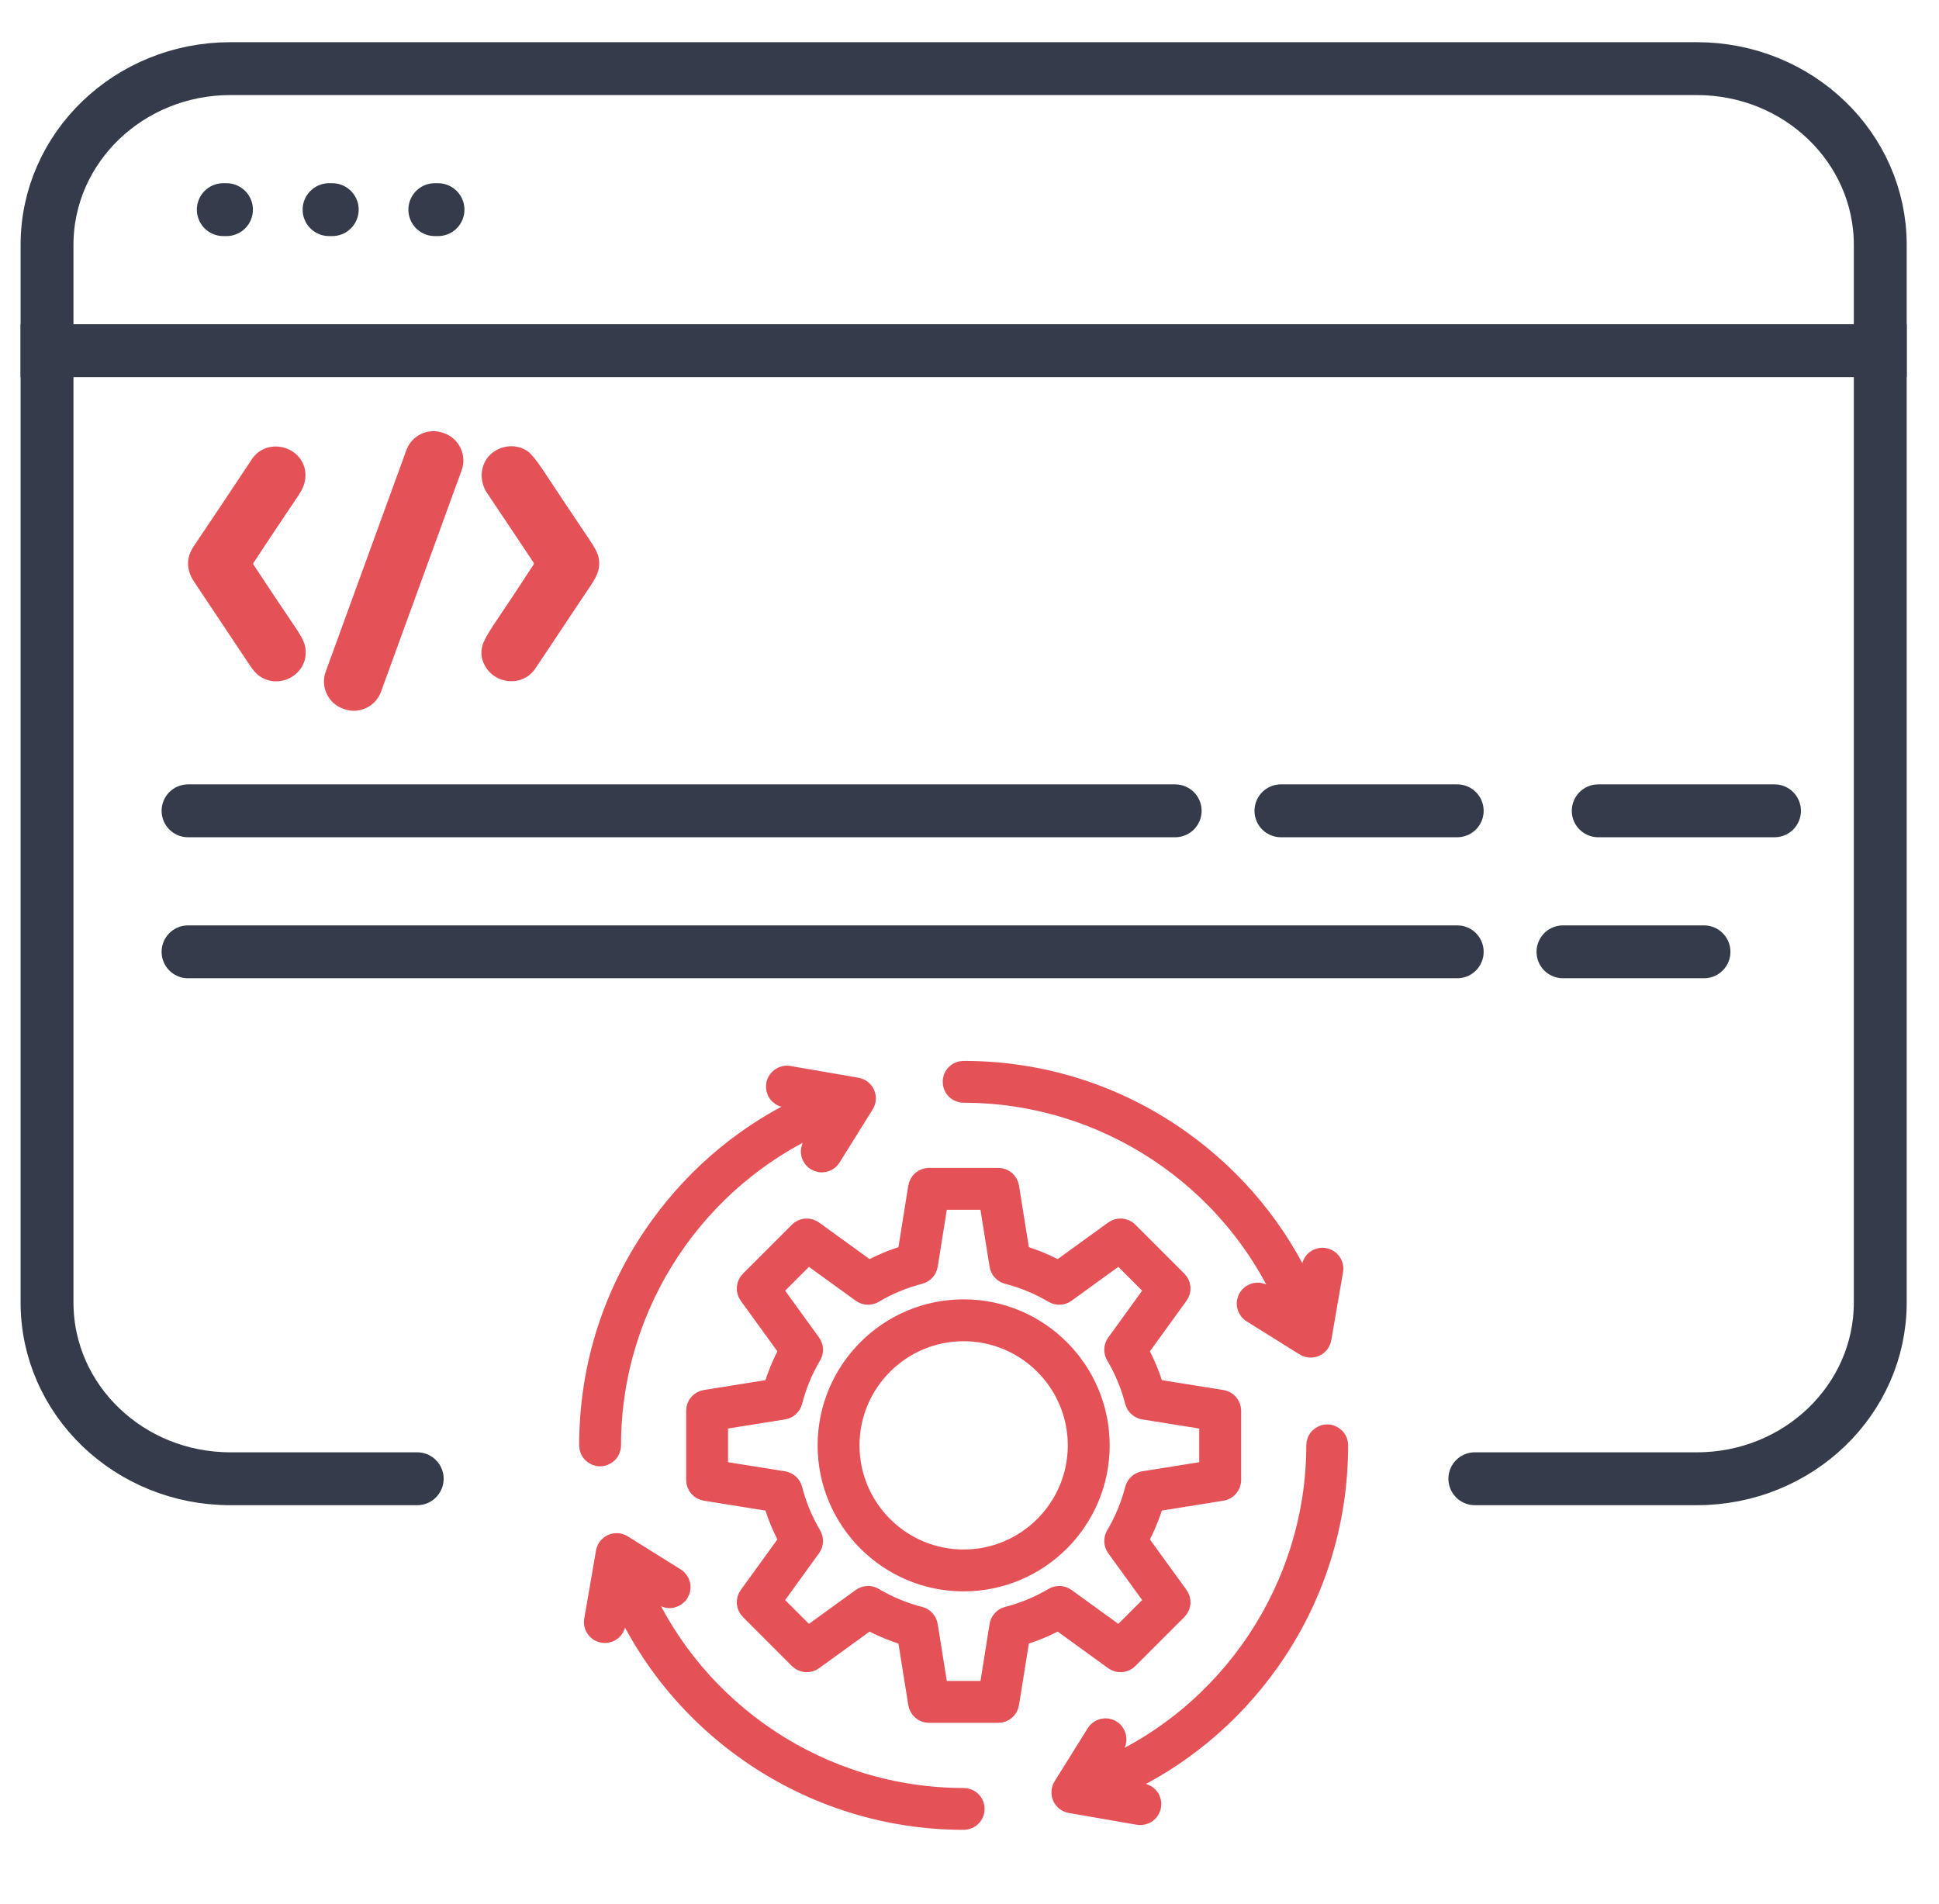 <?xml version="1.0" encoding="UTF-8"?>
<svg xmlns="http://www.w3.org/2000/svg" width="55" height="54" viewBox="0 0 55 54" fill="none">
  <g clip-path="url(#clip0_6388_11449)">
    <path d="M11.834 41.947H6.534C3.662 41.947 1.334 39.709 1.334 36.947V6.947C1.334 4.186 3.662 1.947 6.534 1.947H48.134C51.006 1.947 53.334 4.186 53.334 6.947V36.947C53.334 39.709 51.006 41.947 48.134 41.947H41.834" stroke="#353B4A" stroke-width="1.5" stroke-linecap="round" stroke-linejoin="round"></path>
    <path d="M1.334 9.947H53.334" stroke="#353B4A" stroke-width="1.5" stroke-linecap="square" stroke-linejoin="round"></path>
    <path d="M6.334 5.947H6.424" stroke="#353B4A" stroke-width="1.5" stroke-linecap="round" stroke-linejoin="round"></path>
    <path d="M9.334 5.947H9.424" stroke="#353B4A" stroke-width="1.5" stroke-linecap="round" stroke-linejoin="round"></path>
    <path d="M12.334 5.947H12.424" stroke="#353B4A" stroke-width="1.5" stroke-linecap="round" stroke-linejoin="round"></path>
    <path d="M11.526 12.771L9.239 19.052C9.084 19.477 9.304 19.948 9.729 20.103L9.757 20.113C10.182 20.267 10.653 20.048 10.807 19.623L13.094 13.341C13.248 12.916 13.029 12.446 12.604 12.291L12.576 12.281C12.151 12.126 11.68 12.345 11.526 12.771Z" fill="#E45156"></path>
    <path d="M15.149 15.979C14.705 15.318 14.26 14.646 13.816 13.985C13.589 13.649 13.609 13.185 13.905 12.899C14.191 12.622 14.655 12.573 14.981 12.81C15.07 12.879 15.208 13.047 15.376 13.294C15.82 13.965 16.265 14.636 16.719 15.308C16.867 15.525 16.956 15.693 16.976 15.802C17.045 16.108 16.946 16.315 16.768 16.591C16.235 17.381 15.712 18.181 15.179 18.971C14.853 19.455 14.122 19.435 13.796 18.951C13.658 18.744 13.618 18.527 13.688 18.3C13.717 18.191 13.816 18.013 13.974 17.767C14.369 17.184 14.754 16.601 15.139 16.009C15.139 15.999 15.139 15.989 15.139 15.979H15.149Z" fill="#E45156"></path>
    <path d="M7.184 16.008C7.589 16.62 7.994 17.232 8.409 17.844C8.527 18.022 8.606 18.16 8.636 18.269C8.863 19.039 7.974 19.632 7.332 19.158C7.253 19.098 7.174 19 7.086 18.871C6.562 18.081 6.029 17.291 5.506 16.502C5.288 16.176 5.269 15.83 5.496 15.494C6.049 14.675 6.602 13.845 7.145 13.026C7.579 12.374 8.636 12.661 8.665 13.46C8.665 13.678 8.606 13.835 8.478 14.033C8.043 14.685 7.609 15.326 7.184 15.978C7.184 15.988 7.184 15.998 7.184 16.008Z" fill="#E45156"></path>
    <path d="M5.334 23H33.334" stroke="#353B4A" stroke-width="1.5" stroke-linecap="round"></path>
    <path d="M5.334 27H41.334" stroke="#353B4A" stroke-width="1.5" stroke-linecap="round"></path>
    <path d="M36.334 23L41.334 23" stroke="#353B4A" stroke-width="1.5" stroke-linecap="round"></path>
    <path d="M45.334 23L50.334 23" stroke="#353B4A" stroke-width="1.5" stroke-linecap="round"></path>
    <path d="M44.334 27L48.334 27" stroke="#353B4A" stroke-width="1.5" stroke-linecap="round"></path>
    <g clip-path="url(#clip1_6388_11449)">
      <path d="M26.99 30.688C26.99 30.596 27.026 30.509 27.091 30.444C27.155 30.38 27.243 30.344 27.334 30.344C29.569 30.344 31.709 31.028 33.522 32.324C35.072 33.431 36.28 34.905 37.052 36.621L37.172 35.929C37.188 35.839 37.238 35.759 37.313 35.707C37.387 35.655 37.479 35.634 37.569 35.65C37.659 35.665 37.739 35.715 37.791 35.79C37.844 35.864 37.865 35.956 37.849 36.046L37.516 37.974C37.506 38.03 37.483 38.082 37.449 38.127C37.414 38.171 37.369 38.207 37.318 38.23C37.266 38.253 37.21 38.263 37.154 38.259C37.097 38.255 37.043 38.237 36.995 38.208L35.493 37.27C35.416 37.222 35.361 37.145 35.34 37.056C35.319 36.967 35.335 36.874 35.383 36.796C35.431 36.719 35.508 36.664 35.597 36.643C35.686 36.623 35.779 36.638 35.857 36.687L36.508 37.093C34.952 33.445 31.334 31.031 27.334 31.031C27.243 31.031 27.155 30.995 27.091 30.931C27.026 30.866 26.99 30.779 26.99 30.688ZM27.334 50.969C23.324 50.969 19.716 48.558 18.16 44.907L18.811 45.313C18.888 45.362 18.982 45.377 19.071 45.357C19.159 45.336 19.236 45.281 19.285 45.204C19.333 45.126 19.349 45.033 19.328 44.944C19.307 44.855 19.252 44.778 19.175 44.73L17.673 43.792C17.625 43.763 17.57 43.745 17.514 43.741C17.458 43.737 17.402 43.747 17.35 43.77C17.299 43.793 17.254 43.829 17.219 43.873C17.185 43.918 17.162 43.97 17.152 44.026L16.819 45.954C16.81 46.004 16.812 46.054 16.825 46.103C16.838 46.151 16.862 46.196 16.894 46.234C16.927 46.273 16.967 46.303 17.012 46.325C17.058 46.346 17.108 46.356 17.158 46.356C17.239 46.356 17.317 46.328 17.379 46.276C17.441 46.223 17.482 46.151 17.496 46.071L17.616 45.377C19.324 49.167 23.122 51.656 27.334 51.656C27.425 51.656 27.513 51.62 27.577 51.556C27.642 51.491 27.678 51.404 27.678 51.312C27.678 51.221 27.642 51.134 27.577 51.069C27.513 51.005 27.425 50.969 27.334 50.969ZM17.365 41C17.365 36.999 19.779 33.382 23.427 31.826L23.021 32.477C22.996 32.515 22.98 32.558 22.972 32.603C22.964 32.648 22.965 32.694 22.975 32.738C22.985 32.782 23.004 32.824 23.03 32.861C23.056 32.898 23.09 32.93 23.128 32.954C23.167 32.978 23.21 32.994 23.255 33.002C23.299 33.009 23.345 33.007 23.39 32.997C23.434 32.986 23.476 32.967 23.512 32.94C23.549 32.914 23.58 32.88 23.604 32.841L24.541 31.339C24.571 31.291 24.589 31.237 24.593 31.18C24.597 31.124 24.587 31.068 24.564 31.016C24.541 30.965 24.505 30.92 24.461 30.885C24.416 30.851 24.364 30.828 24.308 30.818L22.38 30.485C22.193 30.452 22.015 30.578 21.983 30.765C21.967 30.855 21.988 30.947 22.04 31.021C22.093 31.096 22.173 31.146 22.263 31.162L22.956 31.282C21.241 32.053 19.767 33.261 18.66 34.809C17.363 36.622 16.678 38.763 16.678 41C16.678 41.091 16.714 41.179 16.778 41.243C16.843 41.307 16.93 41.344 17.021 41.344C17.113 41.344 17.2 41.307 17.265 41.243C17.329 41.179 17.365 41.091 17.365 41ZM37.647 40.656C37.555 40.656 37.468 40.693 37.403 40.757C37.339 40.821 37.303 40.909 37.303 41C37.303 44.988 34.885 48.618 31.241 50.173L31.647 49.523C31.672 49.485 31.688 49.442 31.696 49.397C31.704 49.352 31.703 49.306 31.693 49.262C31.683 49.218 31.664 49.176 31.638 49.139C31.612 49.102 31.578 49.07 31.54 49.046C31.501 49.022 31.458 49.006 31.413 48.998C31.368 48.991 31.323 48.993 31.278 49.003C31.234 49.014 31.192 49.033 31.156 49.06C31.119 49.086 31.088 49.12 31.064 49.159L30.127 50.661C30.097 50.709 30.079 50.764 30.075 50.82C30.071 50.876 30.081 50.932 30.104 50.984C30.127 51.035 30.163 51.08 30.207 51.115C30.252 51.149 30.304 51.172 30.36 51.182L32.288 51.516C32.378 51.531 32.47 51.51 32.545 51.458C32.619 51.405 32.67 51.325 32.685 51.235C32.701 51.145 32.68 51.053 32.628 50.979C32.575 50.904 32.495 50.854 32.405 50.838L31.712 50.718C33.447 49.937 34.935 48.711 36.045 47.14C37.318 45.337 37.99 43.214 37.99 41C37.99 40.909 37.954 40.821 37.89 40.757C37.825 40.693 37.738 40.656 37.647 40.656ZM31.582 47.12L30.023 45.99C29.685 46.173 29.329 46.32 28.961 46.43L28.657 48.331C28.644 48.412 28.603 48.486 28.541 48.538C28.479 48.592 28.399 48.621 28.318 48.621H26.35C26.269 48.621 26.19 48.592 26.127 48.538C26.065 48.486 26.024 48.412 26.011 48.331L25.707 46.431C25.339 46.32 24.983 46.173 24.645 45.99L23.085 47.12C23.019 47.167 22.938 47.19 22.857 47.184C22.775 47.177 22.699 47.142 22.641 47.084L21.25 45.693C21.192 45.635 21.157 45.559 21.15 45.477C21.144 45.396 21.166 45.315 21.215 45.248L22.344 43.689C22.161 43.351 22.014 42.995 21.904 42.627L20.003 42.323C19.922 42.31 19.849 42.269 19.796 42.207C19.742 42.145 19.713 42.065 19.713 41.984V40.016C19.713 39.935 19.742 39.856 19.796 39.793C19.849 39.731 19.922 39.69 20.003 39.677L21.904 39.373C22.014 39.005 22.161 38.649 22.344 38.311L21.214 36.752C21.166 36.685 21.144 36.604 21.15 36.523C21.157 36.441 21.192 36.365 21.25 36.307L22.641 34.916C22.699 34.858 22.775 34.823 22.857 34.816C22.938 34.81 23.019 34.833 23.085 34.88L24.645 36.01C24.983 35.827 25.339 35.68 25.707 35.569L26.011 33.669C26.024 33.588 26.065 33.515 26.127 33.462C26.189 33.408 26.269 33.379 26.35 33.379H28.318C28.399 33.379 28.478 33.408 28.541 33.462C28.603 33.515 28.644 33.588 28.657 33.669L28.961 35.569C29.329 35.68 29.685 35.827 30.023 36.01L31.582 34.88C31.649 34.833 31.73 34.81 31.811 34.816C31.893 34.823 31.969 34.858 32.027 34.916L33.418 36.307C33.476 36.365 33.511 36.441 33.518 36.523C33.524 36.604 33.501 36.685 33.453 36.752L32.324 38.311C32.507 38.649 32.654 39.005 32.764 39.373L34.665 39.677C34.746 39.69 34.819 39.731 34.872 39.793C34.925 39.856 34.955 39.935 34.955 40.016V41.984C34.955 42.065 34.925 42.145 34.872 42.207C34.819 42.269 34.746 42.31 34.665 42.323L32.764 42.627C32.654 42.995 32.507 43.351 32.324 43.689L33.453 45.248C33.501 45.315 33.524 45.396 33.518 45.477C33.511 45.559 33.476 45.635 33.418 45.693L32.027 47.084C31.969 47.142 31.893 47.177 31.811 47.184C31.73 47.19 31.649 47.167 31.582 47.12ZM30.247 45.304L31.748 46.391L32.725 45.414L31.638 43.913C31.599 43.859 31.576 43.794 31.573 43.727C31.57 43.66 31.587 43.594 31.621 43.536C31.861 43.131 32.042 42.694 32.159 42.238C32.176 42.173 32.211 42.114 32.261 42.069C32.31 42.024 32.372 41.994 32.438 41.983L34.267 41.691V40.309L32.438 40.017C32.372 40.006 32.31 39.976 32.261 39.931C32.211 39.886 32.176 39.827 32.159 39.763C32.042 39.306 31.861 38.869 31.621 38.464C31.587 38.406 31.57 38.34 31.573 38.273C31.576 38.206 31.599 38.141 31.638 38.087L32.725 36.586L31.748 35.609L30.247 36.696C30.193 36.735 30.128 36.758 30.061 36.761C29.994 36.764 29.928 36.747 29.87 36.713C29.465 36.473 29.028 36.291 28.572 36.175C28.507 36.158 28.448 36.123 28.403 36.073C28.358 36.024 28.328 35.962 28.317 35.896L28.024 34.067H26.643L26.351 35.896C26.34 35.962 26.31 36.024 26.265 36.073C26.22 36.123 26.161 36.158 26.096 36.175C25.64 36.291 25.203 36.473 24.798 36.713C24.74 36.747 24.674 36.764 24.607 36.761C24.54 36.758 24.475 36.735 24.421 36.696L22.92 35.609L21.943 36.586L23.03 38.087C23.069 38.141 23.092 38.206 23.095 38.273C23.098 38.34 23.081 38.406 23.047 38.464C22.807 38.869 22.626 39.306 22.509 39.762C22.492 39.827 22.457 39.886 22.407 39.931C22.358 39.976 22.296 40.006 22.23 40.017L20.401 40.309V41.691L22.23 41.983C22.296 41.994 22.358 42.024 22.407 42.069C22.457 42.114 22.492 42.173 22.509 42.238C22.626 42.694 22.807 43.131 23.047 43.536C23.081 43.594 23.098 43.66 23.095 43.727C23.092 43.794 23.069 43.859 23.03 43.913L21.943 45.414L22.92 46.391L24.421 45.304C24.475 45.265 24.54 45.242 24.607 45.239C24.674 45.236 24.74 45.253 24.798 45.287C25.203 45.527 25.64 45.709 26.096 45.825C26.161 45.842 26.22 45.877 26.265 45.927C26.31 45.976 26.34 46.038 26.351 46.104L26.643 47.933H28.025L28.317 46.104C28.328 46.038 28.358 45.976 28.403 45.927C28.448 45.877 28.507 45.842 28.572 45.825C29.028 45.708 29.465 45.527 29.87 45.287C29.928 45.253 29.994 45.236 30.061 45.239C30.128 45.242 30.193 45.265 30.247 45.304ZM31.226 41C31.226 43.146 29.48 44.892 27.334 44.892C25.188 44.892 23.442 43.146 23.442 41C23.442 38.854 25.188 37.108 27.334 37.108C29.48 37.108 31.226 38.854 31.226 41ZM30.538 41C30.538 39.233 29.101 37.796 27.334 37.796C25.567 37.796 24.13 39.233 24.13 41C24.13 42.767 25.567 44.204 27.334 44.204C29.101 44.204 30.538 42.767 30.538 41Z" fill="#E45156" stroke="#E45156" stroke-width="0.5"></path>
    </g>
  </g>
  <defs>
    <clipPath id="clip0_6388_11449">
      <rect width="54" height="54" fill="white" transform="translate(0.334)"></rect>
    </clipPath>
    <clipPath id="clip1_6388_11449">
      <rect width="22" height="22" fill="white" transform="translate(16.334 30)"></rect>
    </clipPath>
  </defs>
</svg>
